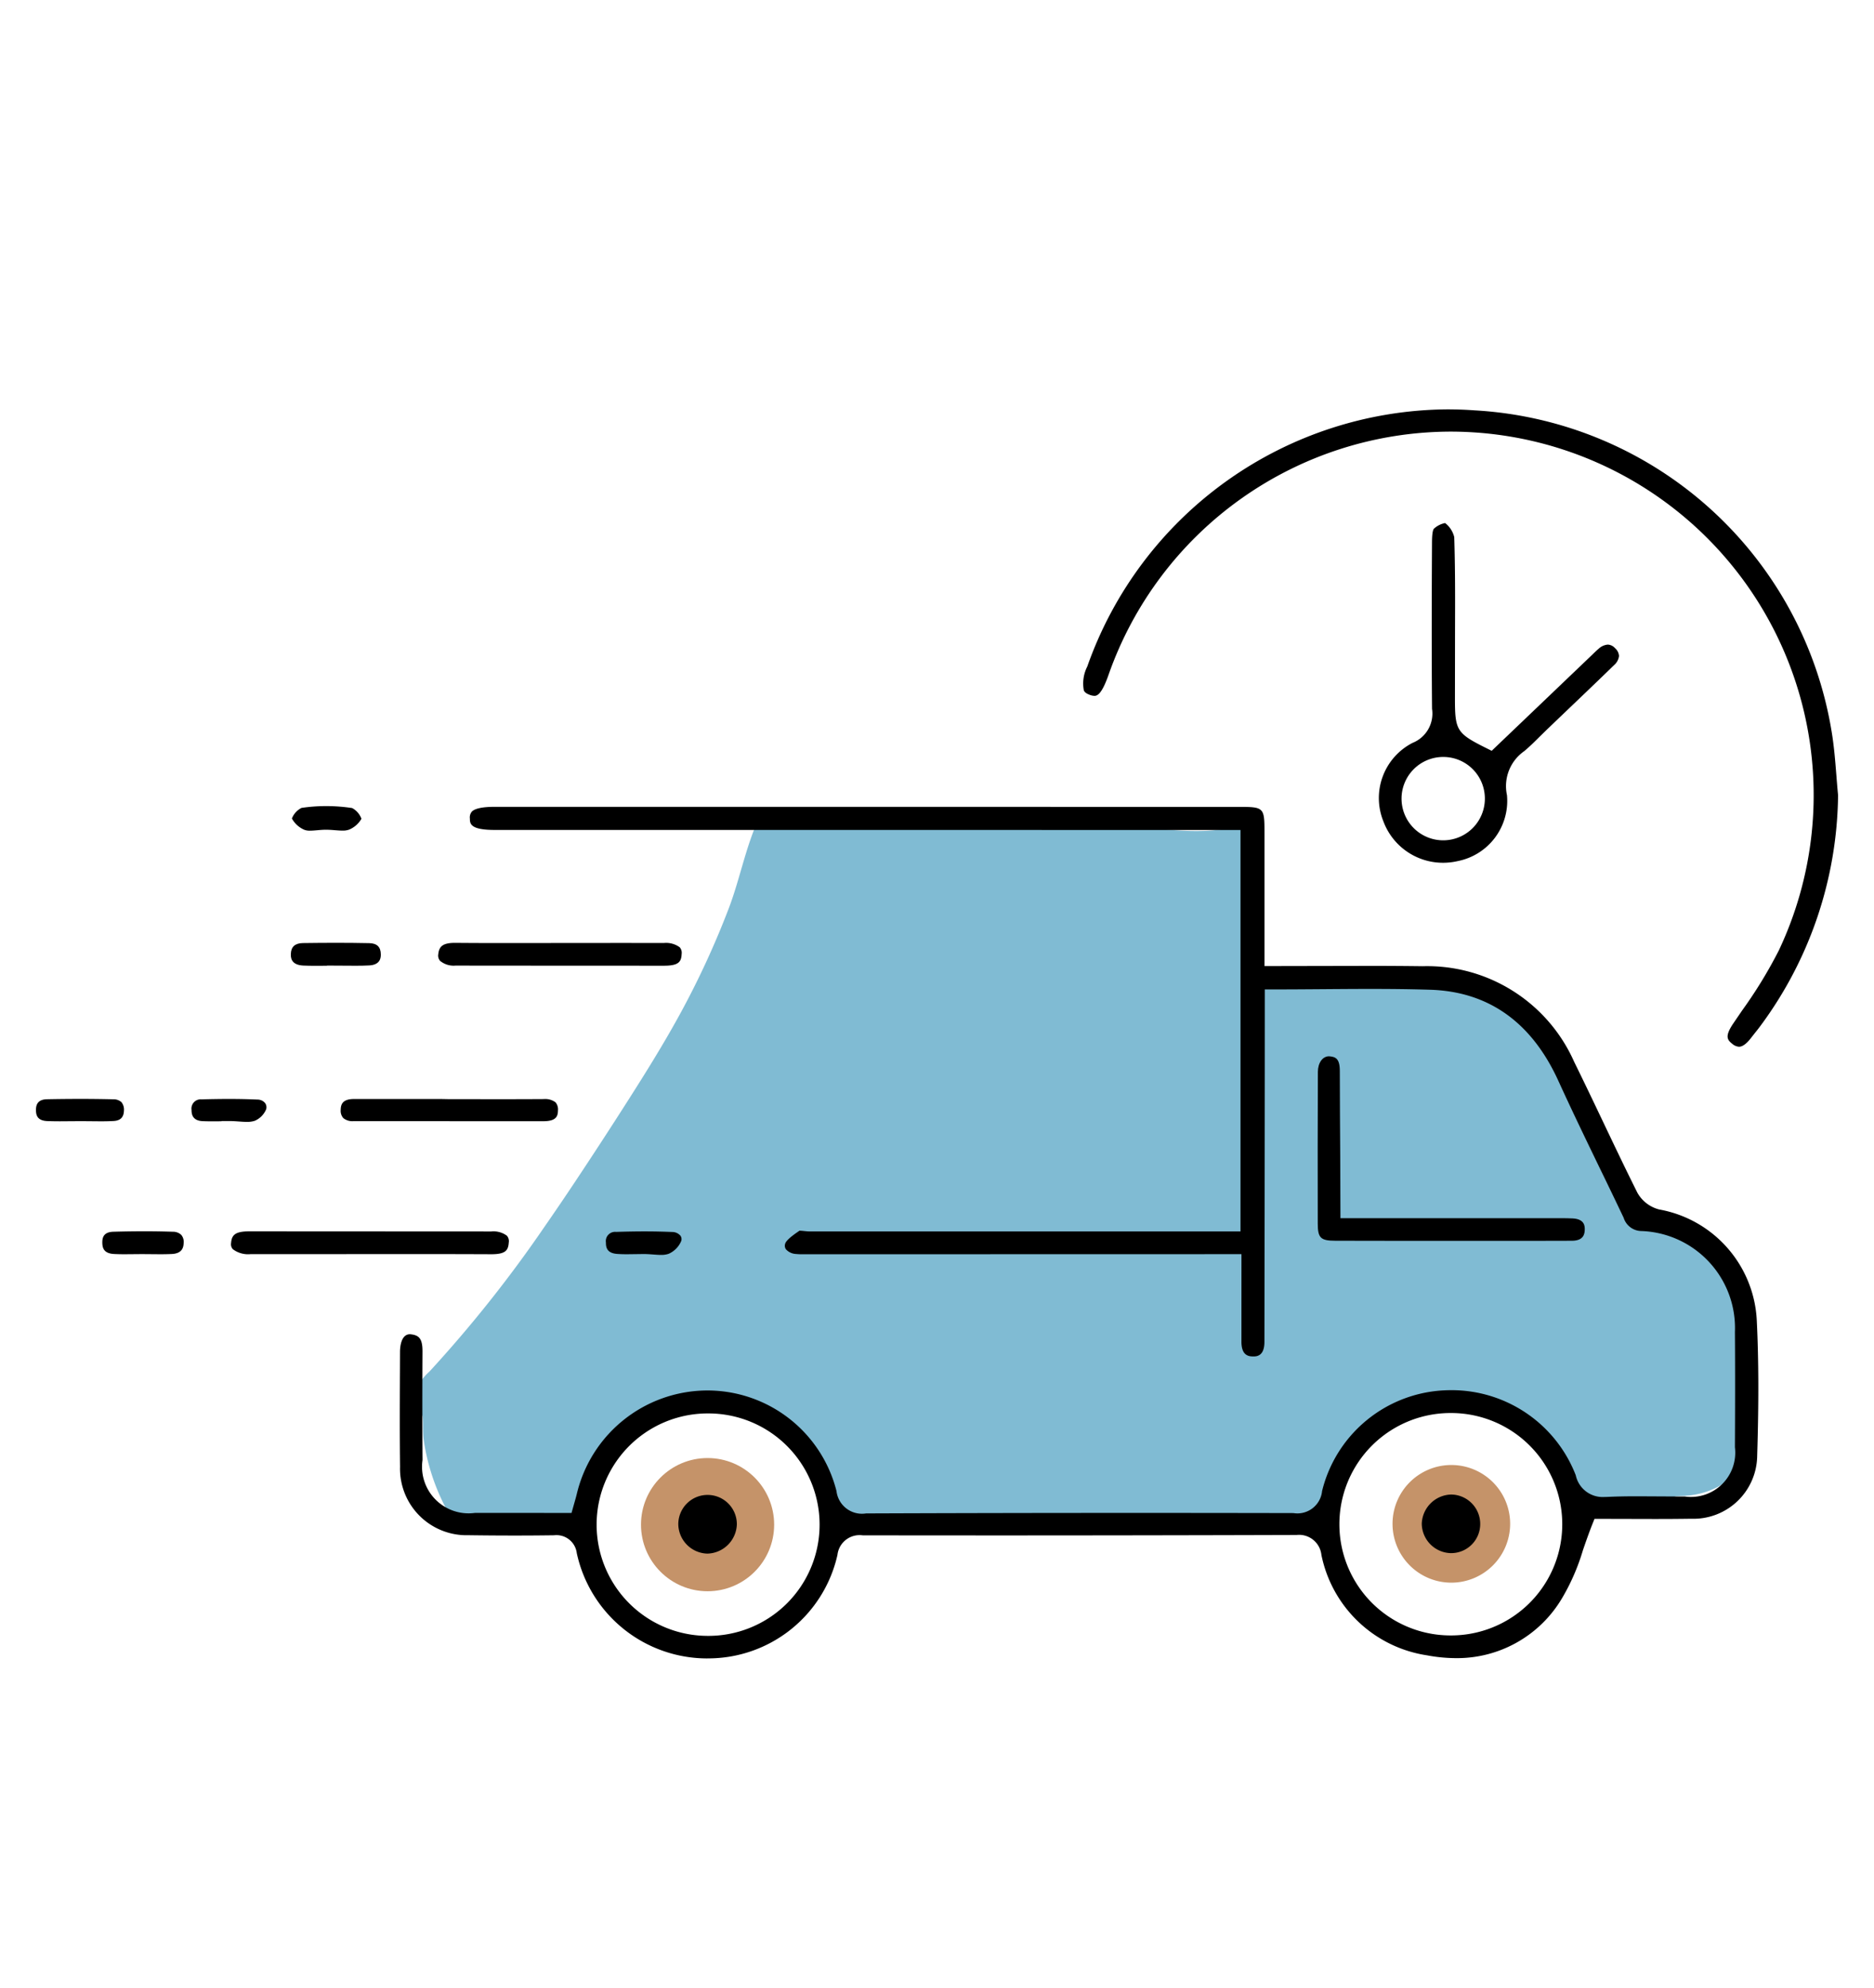 <svg xmlns="http://www.w3.org/2000/svg" id="Layer_1" data-name="Layer 1" width="90.499" height="95.968" viewBox="0 0 90.499 95.968"><defs><style>.cls-1{fill:#c59369;}.cls-2{fill:#80bbd3;}</style></defs><circle class="cls-1" cx="34.17" cy="73.598" r="3.215"></circle><path class="cls-2" d="M26.276,59.246a61.916,61.916,0,0,1-5.539,6.964,2.757,2.757,0,0,0-.405.45,1.849,1.849,0,0,0-.13.434,1.593,1.593,0,0,0-.036.734,1.69,1.69,0,0,0,.209.471.35.35,0,0,1,.044.174c.021.335-.004.669.038,1.005a10.234,10.234,0,0,0,1.02,3.217,2.487,2.487,0,0,0,.744.918.47.47,0,0,0,.366.07l.732-.022,1.463-.044,2.926-.089.117-.004a.63.63,0,0,0,.274-.05c.317-.164.153-.632.087-.983a2.594,2.594,0,0,1,.959-2.062,6.83,6.83,0,0,1,3.465-2.447,9.007,9.007,0,0,1,1.387-.095,9.511,9.511,0,0,1,1.163-.065,1.969,1.969,0,0,1,.734.276,7.598,7.598,0,0,1,1.078.659,9.618,9.618,0,0,1,.929.821c.279.276.548.562.819.846a5.333,5.333,0,0,1,.764.804c.346.577.209,1.381.678,1.897.484.532,1.331.394,2.046.31a7.837,7.837,0,0,1,2.332.077,10.972,10.972,0,0,0,1.886.314,8.588,8.588,0,0,0,1.4-.169,18.816,18.816,0,0,1,6.657.319,2.05,2.05,0,0,0,.795.058,2.482,2.482,0,0,0,.648-.28A7.35,7.35,0,0,1,60.282,73.2a13.626,13.626,0,0,1,2.126.458q.521.157,1.029.355.254.099.503.208c.057.025.165.102.229.096.148-.014.076-.156.105-.286.058-.265.268-.469.253-.74a3.287,3.287,0,0,1,.009-.513,5.354,5.354,0,0,1,.238-1.092,6.445,6.445,0,0,1,3.024-3.768,4.875,4.875,0,0,1,4.736.061,8.502,8.502,0,0,1,1.206.965,6.538,6.538,0,0,1,1.548,1.796,2.372,2.372,0,0,1,.21.548,2.185,2.185,0,0,0,.066.388,2.504,2.504,0,0,0,.761.887,1.548,1.548,0,0,0,.182.117,2.823,2.823,0,0,0,1.591.177l1.308-.108a2.723,2.723,0,0,0,1.08-.244c.143-.077.249-.231.402-.264.182-.039.391-.023.578-.044a3.824,3.824,0,0,0,2.029-.763,2.59,2.59,0,0,0,.395-.409,4.969,4.969,0,0,0,.772-2.465q.019-.152.039-.305a16.021,16.021,0,0,0,.17-2.788,8.244,8.244,0,0,0-.195-1.367c-.07-.316-.002-.635-.069-.959a4.314,4.314,0,0,0-2.558-3.222c-.626-.232-1.304-.281-1.947-.461a2.289,2.289,0,0,1-1.558-1.149c-.136-.314-.157-.664-.264-.989a7.724,7.724,0,0,0-.791-1.396,2.287,2.287,0,0,1-.289-.704,1.754,1.754,0,0,0-.056-.353c-.017-.041-.05-.074-.071-.112a2.177,2.177,0,0,1-.13-.479,13.634,13.634,0,0,0-.893-2.162,8.903,8.903,0,0,0-2.784-3.598,3.684,3.684,0,0,0-.964-.495A3.862,3.862,0,0,0,71.272,47.9c-.254-.015-.503-.092-.755-.128-1.776-.253-3.511-.952-5.326-.861a11.932,11.932,0,0,0-1.827.283l-2.417.503-.064-1.128a4.173,4.173,0,0,1-.012-.973,2.374,2.374,0,0,0,.07-.661c-.076-.875-.201-1.748-.301-2.621-.025-.219-.254-2.586-.297-2.586a8.339,8.339,0,0,1-2.059.378A13.458,13.458,0,0,1,54.109,39.61a7.06,7.06,0,0,0-.68-.226,2.734,2.734,0,0,0-.902.144,16.889,16.889,0,0,1-2.084.281,46.384,46.384,0,0,1-8.023-.416c-1.343-.134-2.689-.25-4.04-.271q-.101-.002-.202-.002c-.324-.003-.647.005-.97-.007a1.013,1.013,0,0,0-.213.003.332.332,0,0,0-.258.204c-.7,1.409-.985,3.07-1.549,4.543a41.718,41.718,0,0,1-2.275,4.949c-.804,1.484-1.697,2.918-2.605,4.341Q29.035,55.15,27.723,57.119,27.009,58.191,26.276,59.246Z"></path><path class="cls-1" d="M70.088,76.399a2.84,2.84,0,1,1,2.84-2.84A2.844,2.844,0,0,1,70.088,76.399Z"></path><path d="M34.154,80.056a6.448,6.448,0,0,1-6.3-5.08.988.988,0,0,0-1.098-.865c-.66.009-1.282.013-1.904.013q-1.116,0-2.232-.016a3.213,3.213,0,0,1-3.301-3.302c-.019-1.579-.012-3.16-.005-4.74l.003-.812c.001-.198.038-.848.483-.848.413.038.606.181.603.833q-.015,2.621.001,5.241a2.249,2.249,0,0,0,2.529,2.552l4.667.001.132-.467c.045-.157.088-.305.124-.454a6.492,6.492,0,0,1,6.23-4.99,6.427,6.427,0,0,1,6.31,4.857,1.238,1.238,0,0,0,1.428,1.077q6.623-.025,13.21-.024,3.715,0,7.429.008a1.197,1.197,0,0,0,1.383-1.065,6.39,6.39,0,0,1,5.768-4.852c.152-.01.304-.016.454-.016a6.427,6.427,0,0,1,6.028,4.106,1.328,1.328,0,0,0,1.372,1.05l.13-.003c.492-.024.985-.031,1.478-.031l2.291.012a2.139,2.139,0,0,0,2.416-2.38c.009-1.855.014-3.709,0-5.564a4.685,4.685,0,0,0-4.539-4.873.91.91,0,0,1-.835-.64q-.566-1.19-1.143-2.374c-.68-1.405-1.36-2.811-2.008-4.231-1.29-2.833-3.373-4.314-6.192-4.402-.962-.03-1.924-.039-2.893-.039-.766,0-1.536.006-2.314.012-.792.006-1.593.012-2.404.012h-.375l-.002,4.041q-.006,6.491-.017,12.98c-.002.696-.394.696-.541.696-.182-.003-.57-.009-.569-.711l.001-4.227-21.219.005a2.727,2.727,0,0,1-.283-.013.702.702,0,0,1-.495-.226.295.295,0,0,1-.041-.258c.043-.196.468-.485.696-.641.104.005.171.012.237.019.091.009.182.018.267.018h20.792V40.065l-36.012-.002c-1.195,0-1.2-.306-1.203-.551a.43.43,0,0,1,.1-.338c.102-.103.372-.226,1.082-.226L59.8,38.95c1.24,0,1.264.024,1.264,1.235v6.45l5.175-.01q1.23,0,2.461.016a7.766,7.766,0,0,1,7.321,4.62c.477.967.94,1.939,1.404,2.913.54,1.134,1.081,2.268,1.642,3.392a1.685,1.685,0,0,0,1.06.818,5.727,5.727,0,0,1,4.713,5.391c.091,1.878.097,3.941.018,6.493a3.078,3.078,0,0,1-3.192,3.045c-.599.009-1.197.012-1.782.012l-2.882-.007-.095.236c-.172.432-.32.86-.465,1.278a10.279,10.279,0,0,1-1.013,2.325,5.886,5.886,0,0,1-5.113,2.885,7.706,7.706,0,0,1-1.406-.136,6.135,6.135,0,0,1-5.097-4.848,1.084,1.084,0,0,0-1.193-.962q-7.436.023-14.851.023l-6.103-.004a1.075,1.075,0,0,0-1.224.944,6.396,6.396,0,0,1-6.279,4.995ZM34.087,68.23a5.369,5.369,0,0,0,.05,10.737h0a5.369,5.369,0,1,0,.001-10.737h-.051Zm35.953-.02a5.368,5.368,0,0,0,.019,10.736h0a5.368,5.368,0,1,0,.034-10.736H70.04Z"></path><path d="M83.98,50.529a.561.561,0,0,1-.333-.147c-.237-.19-.361-.36.057-.979l.425-.623a22.081,22.081,0,0,0,1.772-2.897,17.546,17.546,0,0,0-15.84-25.048A17.547,17.547,0,0,0,53.533,32.578c-.315.896-.527,1.012-.678,1.012a.689.689,0,0,1-.214-.043c-.21-.072-.272-.158-.3-.217a1.802,1.802,0,0,1,.166-1.156A18.578,18.578,0,0,1,69.89,19.761q.658,0,1.323.048A18.524,18.524,0,0,1,88.449,35.292c.117.688.175,1.405.23,2.1.026.331.052.663.085.994a19.023,19.023,0,0,1-3.768,11.161c-.083.112-.171.223-.259.332l-.183.233C84.408,50.302,84.19,50.529,83.98,50.529Z"></path><path d="M69.694,41.648a3.071,3.071,0,0,1-2.887-1.999,2.994,2.994,0,0,1,1.407-3.788,1.523,1.523,0,0,0,.942-1.644c-.023-2.682-.016-5.364-.002-8.047.003-.459.053-.606.093-.648a1.101,1.101,0,0,1,.541-.273,1.222,1.222,0,0,1,.44.677c.049,1.514.043,3.059.038,4.554l-.004,3.245c0,1.543.086,1.678,1.54,2.401l.235.117,4.856-4.639c.101-.098.2-.197.308-.287a.736.736,0,0,1,.442-.201.496.496,0,0,1,.351.174.545.545,0,0,1,.191.376.685.685,0,0,1-.239.441c-.771.751-1.551,1.494-2.33,2.238l-.922.882-.345.338c-.241.24-.483.48-.744.697a2.057,2.057,0,0,0-.831,2.12,2.962,2.962,0,0,1-2.375,3.184A3.148,3.148,0,0,1,69.694,41.648Zm.009-5.108a2.012,2.012,0,1,0,2.004,2.002,2.007,2.007,0,0,0-1.998-2.002Z"></path><path d="M67.451,59.898q-1.484,0-2.969-.005c-.708-.002-.843-.134-.845-.825q-.01-3.662.006-7.325c.001-.438.228-.754.539-.754.303.024.519.093.52.705.001,1.377.011,2.756.02,4.134l.01,2.977H75.31c.259,0,.451.001.642.011.581.03.579.389.579.523,0,.237-.064.552-.616.555q-1.055.006-2.109.005Z"></path><path d="M21.181,60.538l-9.08.002a1.219,1.219,0,0,1-.856-.238.353.353,0,0,1-.086-.295c.031-.376.175-.567.877-.567l11.685.006a1.086,1.086,0,0,1,.758.205.399.399,0,0,1,.09.329c-.025.383-.159.565-.851.565C23.718,60.544,22.019,60.538,21.181,60.538Z"></path><path d="M21.997,46.611a1.029,1.029,0,0,1-.745-.228.387.387,0,0,1-.087-.319c.037-.349.181-.55.804-.55.777.007,1.53.009,2.282.009l5.886-.005,1.919.003a1.108,1.108,0,0,1,.767.205.398.398,0,0,1,.095.322c-.017.386-.148.569-.855.569C32.063,46.617,23.938,46.615,21.997,46.611Z"></path><path d="M17.061,54.121a.696.696,0,0,1-.484-.15.534.534,0,0,1-.124-.395c.004-.259.083-.524.641-.524h4.212l.375.007,2.565.002q1.008,0,2.017-.006a.83.83,0,0,1,.565.157.526.526,0,0,1,.117.388c-.004.265-.061.523-.708.523Z"></path><path d="M15.217,46.621c-.189,0-.376-.003-.564-.011-.624-.026-.612-.419-.607-.566.01-.341.206-.515.582-.52.534-.007,1.069-.012,1.603-.012s1.067.005,1.601.016c.371.007.554.182.558.535.002.126.007.51-.556.54-.214.011-.429.015-.643.015L15.79,46.61v.008Z"></path><path d="M3.924,54.12l-1.028.007c-.201,0-.401-.003-.603-.01-.486-.018-.554-.276-.556-.527-.002-.223.052-.519.54-.527q.791-.015,1.581-.016.807,0,1.613.019a.567.567,0,0,1,.395.139.573.573,0,0,1,.119.408c-.009.326-.172.485-.512.501-.206.011-.411.014-.616.014Z"></path><path d="M6.025,60.545c-.172,0-.344-.003-.517-.012-.492-.026-.562-.287-.567-.538-.005-.243.052-.522.534-.536.502-.014,1.005-.022,1.508-.022q.681,0,1.361.022a.58.58,0,0,1,.409.151.527.527,0,0,1,.116.395c-.008.218-.077.509-.584.529-.184.008-.368.011-.552.011l-.879-.007Z"></path><path d="M31.916,60.577c-.128,0-.26-.011-.392-.021-.15-.011-.301-.021-.447-.021l-.793.01c-.158,0-.316-.004-.474-.015-.488-.034-.552-.298-.549-.552a.446.446,0,0,1,.488-.511c.462-.015.924-.024,1.385-.024q.662,0,1.322.028a.527.527,0,0,1,.403.178.289.289,0,0,1,.039.255,1.165,1.165,0,0,1-.606.619A1.074,1.074,0,0,1,31.916,60.577Z"></path><path d="M14.975,40.098a.706.706,0,0,1-.281-.043,1.248,1.248,0,0,1-.598-.545.981.981,0,0,1,.462-.51,8.067,8.067,0,0,1,1.198-.088,8.311,8.311,0,0,1,1.251.095.97.97,0,0,1,.448.517,1.238,1.238,0,0,1-.589.521.873.873,0,0,1-.332.05c-.12,0-.244-.011-.368-.02-.144-.012-.288-.022-.429-.022-.139,0-.276.012-.414.024C15.205,40.087,15.088,40.098,14.975,40.098Z"></path><path d="M11.914,54.155c-.129,0-.261-.01-.394-.02-.149-.01-.299-.02-.445-.02H10.7v.011l-.422.003c-.158,0-.317-.002-.476-.008-.494-.018-.552-.315-.552-.537a.447.447,0,0,1,.479-.515c.447-.012.896-.02,1.346-.02.453,0,.906.009,1.358.03a.477.477,0,0,1,.367.166.344.344,0,0,1,.055.297,1.034,1.034,0,0,1-.552.561A1.164,1.164,0,0,1,11.914,54.155Z"></path><path d="M34.162,74.996a1.441,1.441,0,0,1-1.406-1.42,1.414,1.414,0,1,1,2.828.002,1.461,1.461,0,0,1-1.42,1.418Z"></path><path d="M70.065,74.973a1.437,1.437,0,0,1-1.405-1.425,1.459,1.459,0,0,1,1.422-1.404,1.419,1.419,0,0,1,1.4,1.434,1.403,1.403,0,0,1-1.4,1.395Z"></path></svg>